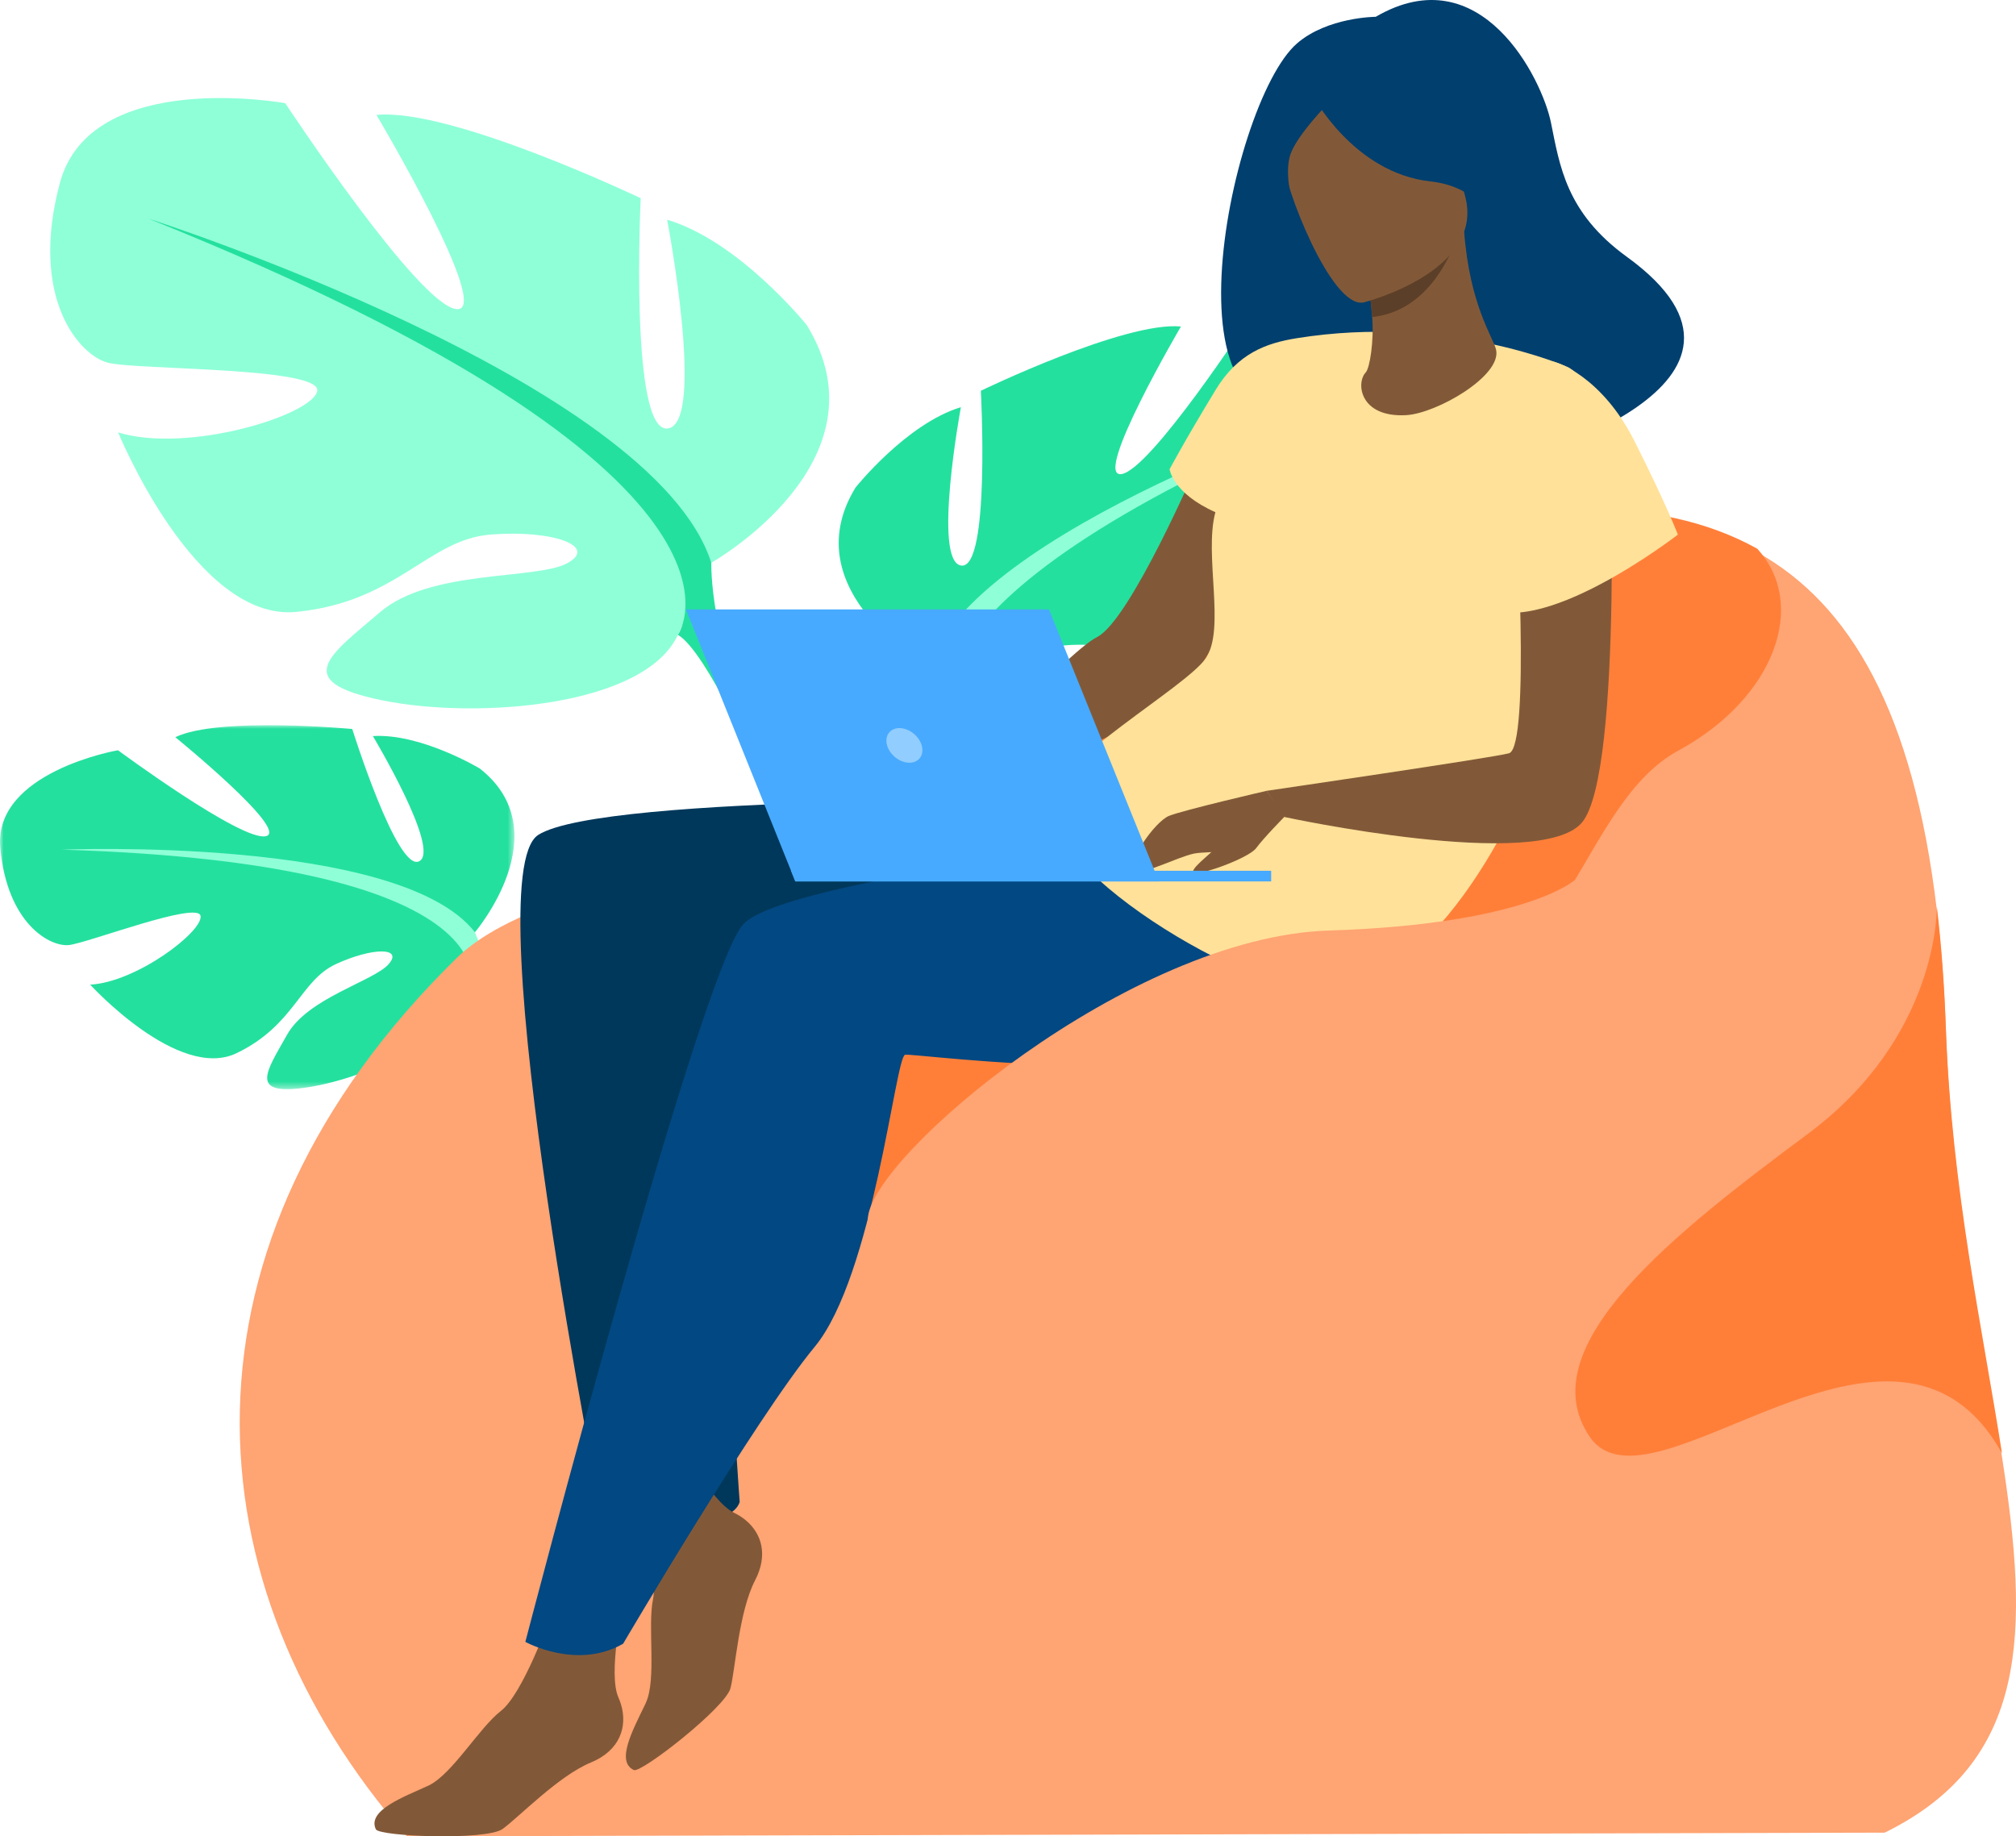 <?xml version="1.0" encoding="UTF-8"?>
<svg width="280px" height="255.066px" viewBox="0 0 280 255.066" version="1.1" xmlns="http://www.w3.org/2000/svg" xmlns:xlink="http://www.w3.org/1999/xlink">
    <title>illustration-woman-browsing-laptop</title>
    <defs>
        <polygon id="path-1" points="0 0 71.449 0 71.449 50.556 0 50.556"></polygon>
    </defs>
    <g id="Help-Center" stroke="none" stroke-width="1" fill="none" fill-rule="evenodd">
        <g id="TXU-Desktop---Help-Center" transform="translate(-1120, -826)">
            <g id="illustration-woman-browsing-laptop" transform="translate(1120, 826)">
                <g id="Group-3" transform="translate(0, 100.732)">
                    <mask id="mask-2" fill="white">
                        <use xlink:href="#path-1"></use>
                    </mask>
                    <g id="Clip-2"></g>
                    <path d="M65.962,28.761 C65.962,28.761 77.846,14.819 66.634,6.016 C66.634,6.016 58.449,1.091 51.788,1.511 C51.788,1.511 61.272,17.317 58.222,18.899 C55.173,20.483 48.923,0.526 48.923,0.526 C48.923,0.526 30.323,-1.226 24.349,1.666 C24.349,1.666 40.282,14.631 36.936,15.415 C33.59,16.198 16.385,3.478 16.385,3.478 C16.385,3.478 -0.914,6.471 0.038,17.026 C0.99,27.581 6.962,30.825 9.582,30.537 C12.202,30.249 27.518,24.354 27.858,26.5 C28.198,28.647 18.989,35.691 12.527,36.037 C12.527,36.037 24.765,49.46 32.864,45.554 C40.963,41.647 41.638,35.49 46.686,33.167 C51.735,30.844 56.05,30.838 53.97,33.198 C51.889,35.559 42.747,37.873 39.871,42.994 C36.993,48.116 34.409,51.572 42.796,50.286 C51.182,49 64.803,42.824 65.382,35.793 L65.962,28.761 Z" id="Fill-1" fill="#24E09F" mask="url(#mask-2)"></path>
                </g>
                <path d="M8.542,118.02 C8.542,118.02 55.544,116.079 65.962,129.493 C65.962,129.493 68.277,136.363 75.358,142.604 L76.468,145.602 C76.468,145.602 68.299,137.036 65.382,136.525 C65.382,136.525 69.895,119.857 8.542,118.02" id="Fill-4" fill="#8FFFD8"></path>
                <path d="M75.358,142.604 C75.358,142.604 85.469,150.038 86.206,163.369 L84.376,163.538 C84.376,163.538 81.115,149.761 75.276,144.386 C69.437,139.011 75.358,142.604 75.358,142.604" id="Fill-6" fill="#C8DBF4"></path>
                <path d="M129.003,92.732 C129.003,92.732 110.009,82.164 118.819,67.727 C118.819,67.727 125.875,58.857 133.455,56.56 C133.455,56.56 129.468,78.065 133.516,78.559 C137.563,79.054 136.23,54.277 136.23,54.277 C136.23,54.277 156.18,44.613 164.02,45.35 C164.02,45.35 151.688,66.372 155.733,65.855 C159.777,65.338 173.626,44.059 173.626,44.059 C173.626,44.059 194.097,40.209 197.418,52.338 C200.739,64.466 195.445,70.55 192.413,71.317 C189.381,72.083 169.91,71.884 170.423,74.412 C170.935,76.939 184.095,80.948 191.422,78.652 C191.422,78.652 183.385,98.651 172.762,97.669 C162.139,96.687 158.834,90.121 152.258,89.633 C145.682,89.146 140.883,90.93 144.175,92.69 C147.467,94.451 158.59,93.231 163.912,97.73 C169.235,102.23 173.541,105 163.685,107.05 C153.829,109.1 136.125,107.884 132.564,100.308 L129.003,92.732 Z" id="Fill-8" fill="#24E09F"></path>
                <path d="M188.073,56.157 C188.073,56.157 135.019,73.498 129.003,92.732 C129.003,92.732 129.279,101.328 123.996,111.205 L124.007,114.998 C124.007,114.998 129.534,102.087 132.564,100.308 C132.564,100.308 120.633,83.652 188.073,56.157" id="Fill-10" fill="#8FFFD8"></path>
                <path d="M123.996,111.205 C123.996,111.205 115.842,123.663 120.552,138.788 L122.657,138.216 C122.657,138.216 120.566,121.549 124.828,113.152 C129.089,104.754 123.996,111.205 123.996,111.205" id="Fill-12" fill="#C8DBF4"></path>
                <path d="M98.791,78.168 C98.791,78.168 123.751,64.1 112.033,45.133 C112.033,45.133 102.667,33.492 92.66,30.52 C92.66,30.52 98.071,58.838 92.74,59.519 C87.409,60.2 88.985,27.53 88.985,27.53 C88.985,27.53 62.618,14.937 52.287,15.965 C52.287,15.965 68.696,43.586 63.362,42.934 C58.027,42.282 39.617,14.333 39.617,14.333 C39.617,14.333 12.604,9.408 8.315,25.419 C4.026,41.431 11.047,49.411 15.05,50.401 C19.053,51.389 44.717,50.985 44.06,54.32 C43.403,57.655 26.085,63.036 16.41,60.063 C16.41,60.063 27.149,86.366 41.145,84.994 C55.141,83.622 59.45,74.944 68.115,74.253 C76.779,73.563 83.119,75.878 78.792,78.224 C74.465,80.569 59.795,79.041 52.811,85.011 C45.828,90.981 40.172,94.663 53.178,97.294 C66.185,99.925 89.513,98.194 94.152,88.181 L98.791,78.168 Z" id="Fill-14" fill="#8FFFD8"></path>
                <path d="M20.662,30.385 C20.662,30.385 90.721,52.858 98.791,78.168 C98.791,78.168 98.489,89.502 105.524,102.483 L105.539,107.482 C105.539,107.482 98.158,90.503 94.152,88.181 C94.152,88.181 109.758,66.139 20.662,30.385" id="Fill-16" fill="#24E09F"></path>
                <path d="M105.524,102.483 C105.524,102.483 116.364,118.845 110.266,138.816 L107.487,138.078 C107.487,138.078 110.121,116.092 104.443,105.054 C98.765,94.016 105.524,102.483 105.524,102.483" id="Fill-18" fill="#D4E4F8"></path>
                <path d="M261.763,254.558 L56.511,255.066 C25.981,220.111 22.874,172.858 63.433,133.067 C68.533,128.063 78.314,124.517 88.859,122.017 C108.296,117.41 130.337,116.356 130.508,116.264 C130.573,116.239 142.16,106.853 149.132,98.417 C170.796,72.212 189.215,74.472 189.215,74.472 C211.287,70.186 230.112,68.933 244.065,76.707 C244.065,76.711 244.065,76.711 244.069,76.715 C256.995,83.927 265.742,98.896 269.006,126.397 C269.624,131.597 270.048,137.247 270.266,143.377 C271.056,165.695 275.448,185.549 278.053,202.36 C278.056,202.36 278.056,202.364 278.056,202.364 C281.832,226.716 281.857,244.692 261.763,254.558" id="Fill-20" fill="#FFA473"></path>
                <path d="M233.118,104.251 C219.723,111.54 218.232,135.571 197.27,141.767 C176.308,147.968 140.727,147.385 120.537,169.269 C101.058,190.382 79.606,136.637 88.859,121.528 C108.295,116.921 130.337,115.867 130.509,115.774 C130.573,115.75 142.16,106.364 149.132,97.927 C170.796,71.723 189.214,73.982 189.214,73.982 C211.287,69.697 230.112,68.444 244.065,76.218 C244.065,76.222 244.065,76.222 244.069,76.226 C251.15,83.955 246.513,96.962 233.118,104.251" id="Fill-22" fill="#FF7F39"></path>
                <path d="M150.91,111.128 C150.91,111.128 83.704,110.244 74.753,115.972 C65.803,121.7 83.983,212.714 83.983,212.714 C83.983,212.714 101.366,213.22 102.735,208.617 C102.735,208.617 99.49,165.955 102.206,158.577 C104.922,151.198 103.207,140.987 103.207,140.987 C103.207,140.987 137.216,146.08 148.005,143.498 C158.794,140.915 150.91,111.128 150.91,111.128" id="Fill-24" fill="#00385B"></path>
                <path d="M166.459,64.085 C166.454,64.138 157.002,86.13 152.393,88.472 C147.783,90.814 131.094,109.99 127.516,109.656 C123.938,109.321 131.702,112.566 131.702,112.566 C131.702,112.566 160.871,99.119 162.567,98.279 C164.264,97.439 173.197,82.743 174.424,75.282 C175.651,67.82 166.459,64.085 166.459,64.085" id="Fill-26" fill="#825938"></path>
                <path d="M104.877,219.502 C102.637,223.824 102.131,231.77 101.466,234.467 C100.801,237.159 89.055,246.323 88.045,245.864 C85.477,244.704 87.931,240.229 89.5,236.957 C89.564,236.825 89.624,236.693 89.685,236.566 C91.232,233.268 89.902,225.908 90.703,222.106 C91.503,218.307 87.65,208.073 87.65,208.073 L94.138,199.877 C94.138,199.877 98.699,208.553 101.96,210.132 C102.537,210.413 103.074,210.751 103.551,211.146 C105.763,212.968 106.72,215.948 104.877,219.502" id="Fill-28" fill="#825938"></path>
                <path d="M82.069,244.814 C77.573,246.668 72.06,252.416 69.811,254.045 C67.563,255.674 52.68,255.095 52.204,254.095 C50.941,251.452 56.145,249.571 59.453,248.048 C59.502,248.026 59.549,248.002 59.599,247.98 L59.61,247.973 C62.882,246.326 66.542,240.009 69.562,237.657 C72.625,235.271 76.282,224.969 76.282,224.969 L86.526,222.892 C86.526,222.892 84.417,232.464 85.89,235.772 C86.028,236.085 86.146,236.402 86.242,236.719 C87.181,239.792 86.146,243.132 82.069,244.814" id="Fill-30" fill="#825938"></path>
                <path d="M185.768,54.324 C184.4,52.743 206.01,46.227 210.62,63.964 C210.62,63.964 250.394,53.387 225.944,35.667 C217.479,29.533 216.629,22.986 215.403,16.997 C214.179,11.006 205.734,-6.209 191.073,2.334 C191.073,2.334 184.376,2.363 180.138,6.034 C170.5,14.384 159.964,67.459 185.768,54.324" id="Fill-32" fill="#003F6E"></path>
                <path d="M178.99,114.248 C178.99,114.248 109.296,121.33 103.172,128.444 C97.048,135.557 72.967,228.058 72.967,228.058 C72.967,228.058 80.078,232.023 86.543,228.318 C86.543,228.318 104.984,196.939 113.142,187.088 C121.3,177.238 124.356,146.822 125.703,146.512 C127.05,146.201 170.722,152.609 185.762,141.066 C200.803,129.523 178.99,114.248 178.99,114.248" id="Fill-34" fill="#024882"></path>
                <path d="M217.805,51.011 C217.805,51.011 201.182,43.583 180.102,46.978 C175.794,47.671 171.915,49.088 168.833,54.162 C164.479,61.328 162.443,65.178 162.443,65.178 C162.443,65.178 162.862,68.499 168.806,71.145 C167.185,77.087 170.285,87.467 167.429,91.495 C164.574,95.523 146.86,105.508 145.984,111.062 C144.374,121.268 176.247,139.771 185.754,137.796 C213.106,132.115 231.691,58.828 217.805,51.011" id="Fill-36" fill="#FFE199"></path>
                <path d="M208.4,29.983 C208.4,29.983 211.678,23.535 212.112,18.245 C212.423,14.468 209.234,0.876 195.584,4.162 C195.584,4.162 191.602,4.937 188.064,7.843 C185.251,10.155 181.328,14.944 187.307,26.504 L188.949,30.444 L208.4,29.983 Z" id="Fill-38" fill="#003F6E"></path>
                <path d="M189.683,51.732 C188.303,53.187 188.845,58.027 195.305,57.665 C199.546,57.428 208.636,52.186 207.785,48.562 C207.381,46.839 204.122,42.397 203.356,32.178 L202.586,32.393 L189.64,36.03 C189.64,36.03 190.264,40.145 190.579,44.043 C190.845,47.316 190.254,51.13 189.683,51.732" id="Fill-40" fill="#825938"></path>
                <path d="M189.64,36.03 C189.64,36.03 190.264,40.145 190.579,44.044 C197.922,43.258 201.284,36.239 202.586,32.393 L189.64,36.03 Z" id="Fill-42" fill="#5C3F28"></path>
                <path d="M189.363,42.015 C189.363,42.015 206.303,37.756 203.487,27.247 C200.672,16.739 200.962,9.112 190.027,11.387 C179.093,13.663 178.075,18.233 178.161,21.969 C178.248,25.705 184.884,42.853 189.363,42.015" id="Fill-44" fill="#825938"></path>
                <path d="M182.277,13.197 C182.277,13.197 187.963,24.035 198.693,25.203 C204.971,25.886 206.694,30.024 206.694,30.024 C206.694,30.024 204.811,18.195 201.655,10.961 C201.655,10.961 184.182,6.393 182.277,13.197" id="Fill-46" fill="#003F6E"></path>
                <path d="M184.217,14.631 C184.217,14.631 180.508,18.416 179.363,21.085 C177.668,25.037 180.972,33.364 182.338,35.159 C182.338,35.159 174.456,21.784 177.091,15.994 C179.884,9.853 184.217,14.631 184.217,14.631" id="Fill-48" fill="#003F6E"></path>
                <path d="M132.55,112.175 C132.55,112.175 129.176,115.747 128.765,115.939 C126.535,116.983 123.717,116.374 122.355,116.717 C120.994,117.058 121.229,116.212 122.232,115.523 C123.235,114.835 125.708,115.105 124.698,114.854 C123.688,114.603 118.235,113.586 116.181,114.136 C112.931,115.005 110.367,113.983 110.163,113.651 C109.959,113.319 117.584,109.592 119.763,109.718 C121.942,109.843 128.205,109.543 128.205,109.543 L132.55,112.175 Z" id="Fill-50" fill="#FFB27D"></path>
                <path d="M223.534,57.599 C223.534,57.599 225.56,107.284 219.72,114.248 C213.92,121.164 178.37,113.479 178.37,113.479 L175.907,109.848 C175.907,109.848 207.462,105.23 209.582,104.631 C212.628,103.771 210.509,69.558 210.509,69.558 L223.534,57.599 Z" id="Fill-52" fill="#825938"></path>
                <path d="M215.698,50.23 C216.202,50.243 222.483,52.305 226.993,61.233 C231.422,70.004 233.036,74.262 233.036,74.262 C233.036,74.262 213.381,89.491 205.565,83.882 C197.749,78.273 208.488,50.042 215.698,50.23" id="Fill-54" fill="#FFE199"></path>
                <path d="M178.37,113.479 C178.37,113.479 175.542,116.345 174.466,117.808 C173.389,119.27 165.871,121.923 165.702,121.14 C165.533,120.357 169.066,117.97 169.386,117.081 C169.706,116.193 173.559,111.721 175.908,111.212 C178.256,110.703 178.37,113.479 178.37,113.479" id="Fill-56" fill="#825938"></path>
                <path d="M175.907,109.849 C175.907,109.849 164.314,112.53 162.346,113.334 C160.379,114.138 156.205,120.043 157.861,120.929 C158.907,121.489 163.482,119.074 165.805,118.57 C168.129,118.067 174.706,119.209 177.718,113.261 C178.057,112.591 175.907,109.849 175.907,109.849" id="Fill-58" fill="#825938"></path>
                <polygon id="Fill-60" fill="#47AAFF" points="160.958 122.428 110.459 122.428 95.268 84.652 145.689 84.652"></polygon>
                <polygon id="Fill-62" fill="#47AAFF" points="109.867 120.956 176.552 120.956 176.552 122.428 110.459 122.428"></polygon>
                <path d="M123.207,103.54 C122.826,102.212 123.594,101.135 124.922,101.135 C126.25,101.135 127.635,102.212 128.016,103.54 C128.396,104.868 127.628,105.945 126.301,105.945 C124.973,105.945 123.588,104.868 123.207,103.54" id="Fill-64" fill="#91CDFF"></path>
                <path d="M218.766,122.196 C218.766,122.196 212.161,128.379 184.534,129.256 C156.905,130.133 120.878,160.65 120.537,169.269 C120.196,177.888 176.157,191.007 177.023,189.774 C177.89,188.54 212.522,158.812 212.522,158.812 L218.766,122.196 Z" id="Fill-66" fill="#FFA473"></path>
                <path d="M278.053,201.871 C263.179,175.09 229.211,212.025 220.767,199.53 C212.323,187.031 232.702,171.17 251.084,157.504 C269.092,144.116 269.015,126.617 269.005,125.908 C269.625,131.108 270.048,136.757 270.266,142.887 C271.056,165.206 275.447,185.059 278.053,201.871" id="Fill-68" fill="#FF7F39"></path>
            </g>
        </g>
    </g>
</svg>
